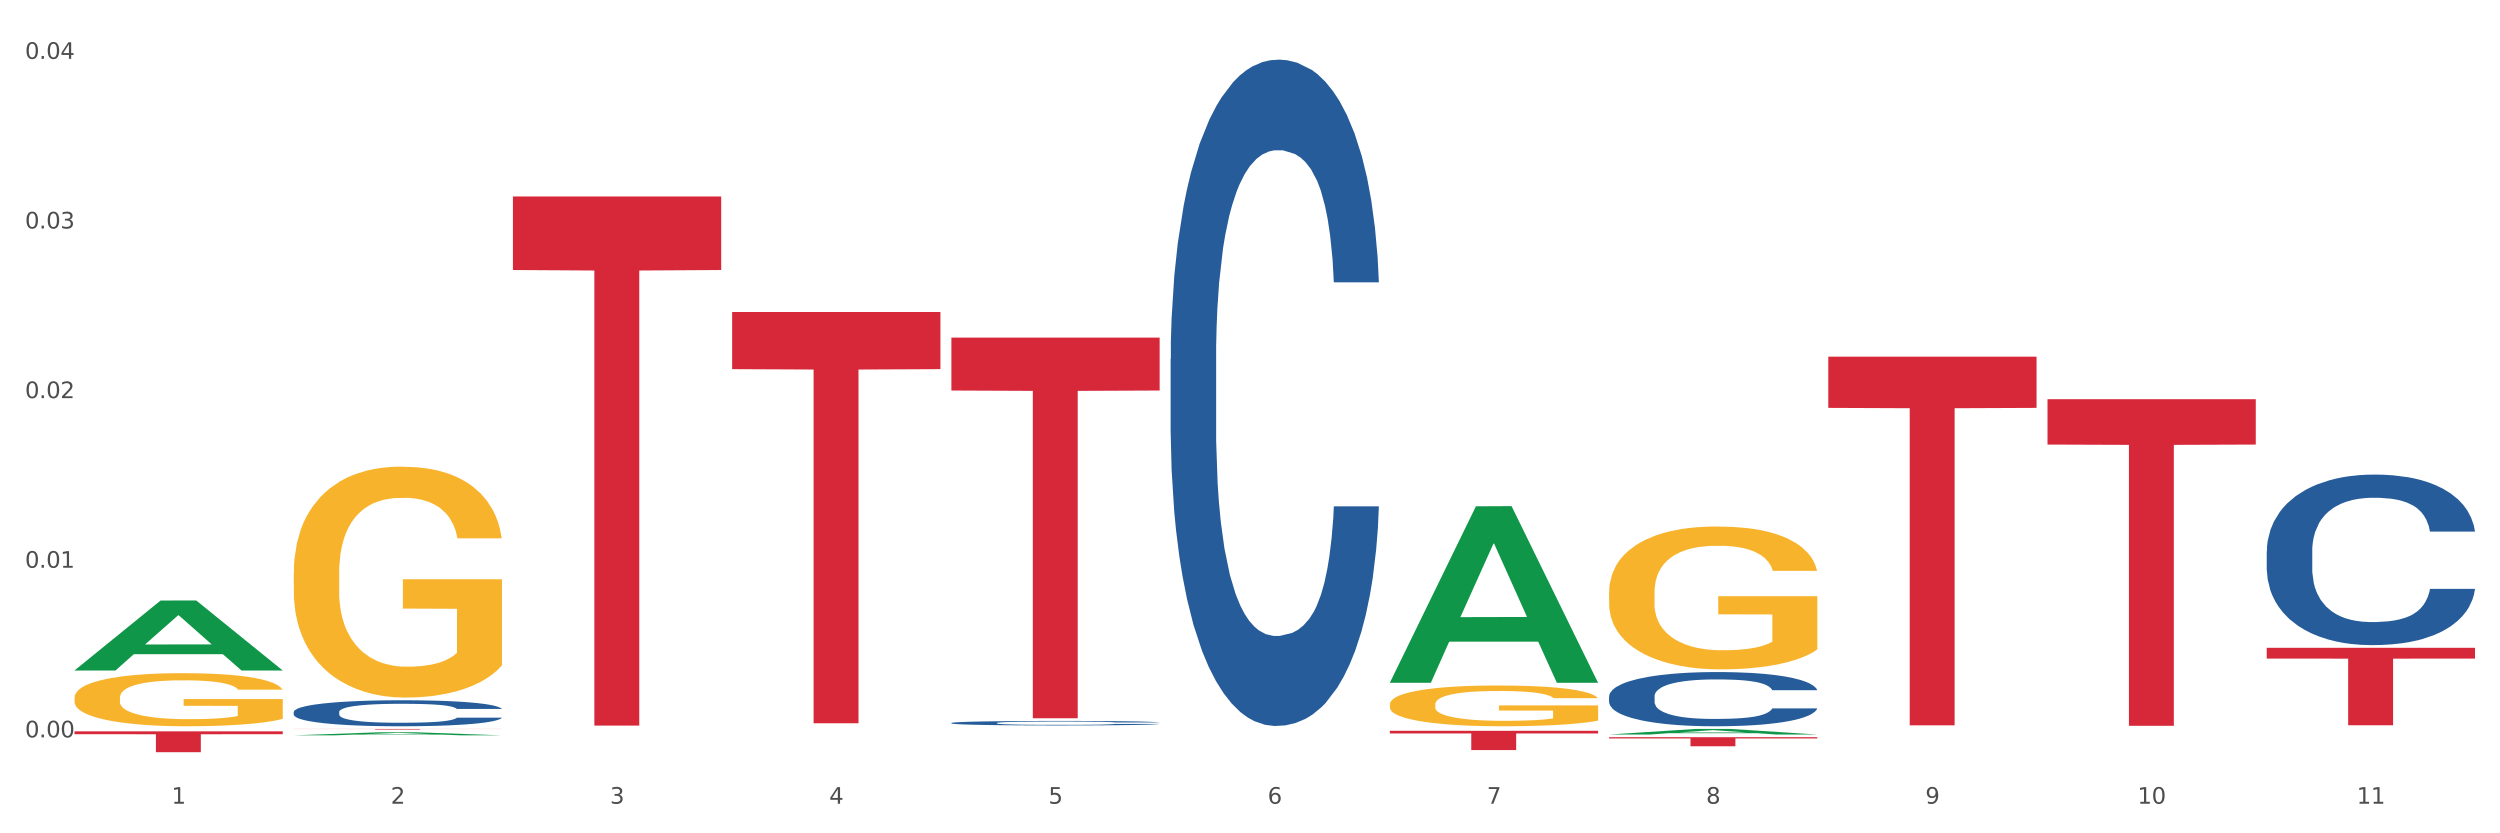 <?xml version="1.0" encoding="utf-8" standalone="no"?>
<!DOCTYPE svg PUBLIC "-//W3C//DTD SVG 1.1//EN"
  "http://www.w3.org/Graphics/SVG/1.1/DTD/svg11.dtd">
<svg xmlns:xlink="http://www.w3.org/1999/xlink" width="1080pt" height="360pt" viewBox="0 0 1080 360" xmlns="http://www.w3.org/2000/svg" version="1.1">
 <rect x="0" y="0" width="1080" height="360" fill="#333333" stroke="none"/>
 <defs>
  <style type="text/css">*{stroke-linejoin: round; stroke-linecap: butt}</style>
 </defs>
 <g id="figure_1">
  <g id="patch_1">
   <path d="M 0 360 
L 1080 360 
L 1080 0 
L 0 0 
z
" style="fill: #ffffff; stroke: #ffffff; stroke-linejoin: miter"/>
  </g>
  <g id="axes_1">
   <g id="matplotlib.axis_1">
    <g id="xtick_1">
     <g id="text_1">
      <!-- 1 -->
      <g style="fill: #4d4d4d" transform="translate(74.106 347.204) scale(0.096 -0.096)">
       <defs>
        <path id="DejaVuSans-31" d="M 794 531 
L 1825 531 
L 1825 4091 
L 703 3866 
L 703 4441 
L 1819 4666 
L 2450 4666 
L 2450 531 
L 3481 531 
L 3481 0 
L 794 0 
L 794 531 
z
" transform="scale(0.016)"/>
       </defs>
       <use xlink:href="#DejaVuSans-31"/>
      </g>
     </g>
    </g>
    <g id="xtick_2">
     <g id="text_2">
      <!-- 2 -->
      <g style="fill: #4d4d4d" transform="translate(168.812 347.204) scale(0.096 -0.096)">
       <defs>
        <path id="DejaVuSans-32" d="M 1228 531 
L 3431 531 
L 3431 0 
L 469 0 
L 469 531 
Q 828 903 1448 1529 
Q 2069 2156 2228 2338 
Q 2531 2678 2651 2914 
Q 2772 3150 2772 3378 
Q 2772 3750 2511 3984 
Q 2250 4219 1831 4219 
Q 1534 4219 1204 4116 
Q 875 4013 500 3803 
L 500 4441 
Q 881 4594 1212 4672 
Q 1544 4750 1819 4750 
Q 2544 4750 2975 4387 
Q 3406 4025 3406 3419 
Q 3406 3131 3298 2873 
Q 3191 2616 2906 2266 
Q 2828 2175 2409 1742 
Q 1991 1309 1228 531 
z
" transform="scale(0.016)"/>
       </defs>
       <use xlink:href="#DejaVuSans-32"/>
      </g>
     </g>
    </g>
    <g id="xtick_3">
     <g id="text_3">
      <!-- 3 -->
      <g style="fill: #4d4d4d" transform="translate(263.517 347.204) scale(0.096 -0.096)">
       <defs>
        <path id="DejaVuSans-33" d="M 2597 2516 
Q 3050 2419 3304 2112 
Q 3559 1806 3559 1356 
Q 3559 666 3084 287 
Q 2609 -91 1734 -91 
Q 1441 -91 1130 -33 
Q 819 25 488 141 
L 488 750 
Q 750 597 1062 519 
Q 1375 441 1716 441 
Q 2309 441 2620 675 
Q 2931 909 2931 1356 
Q 2931 1769 2642 2001 
Q 2353 2234 1838 2234 
L 1294 2234 
L 1294 2753 
L 1863 2753 
Q 2328 2753 2575 2939 
Q 2822 3125 2822 3475 
Q 2822 3834 2567 4026 
Q 2313 4219 1838 4219 
Q 1578 4219 1281 4162 
Q 984 4106 628 3988 
L 628 4550 
Q 988 4650 1302 4700 
Q 1616 4750 1894 4750 
Q 2613 4750 3031 4423 
Q 3450 4097 3450 3541 
Q 3450 3153 3228 2886 
Q 3006 2619 2597 2516 
z
" transform="scale(0.016)"/>
       </defs>
       <use xlink:href="#DejaVuSans-33"/>
      </g>
     </g>
    </g>
    <g id="xtick_4">
     <g id="text_4">
      <!-- 4 -->
      <g style="fill: #4d4d4d" transform="translate(358.223 347.204) scale(0.096 -0.096)">
       <defs>
        <path id="DejaVuSans-34" d="M 2419 4116 
L 825 1625 
L 2419 1625 
L 2419 4116 
z
M 2253 4666 
L 3047 4666 
L 3047 1625 
L 3713 1625 
L 3713 1100 
L 3047 1100 
L 3047 0 
L 2419 0 
L 2419 1100 
L 313 1100 
L 313 1709 
L 2253 4666 
z
" transform="scale(0.016)"/>
       </defs>
       <use xlink:href="#DejaVuSans-34"/>
      </g>
     </g>
    </g>
    <g id="xtick_5">
     <g id="text_5">
      <!-- 5 -->
      <g style="fill: #4d4d4d" transform="translate(452.928 347.204) scale(0.096 -0.096)">
       <defs>
        <path id="DejaVuSans-35" d="M 691 4666 
L 3169 4666 
L 3169 4134 
L 1269 4134 
L 1269 2991 
Q 1406 3038 1543 3061 
Q 1681 3084 1819 3084 
Q 2600 3084 3056 2656 
Q 3513 2228 3513 1497 
Q 3513 744 3044 326 
Q 2575 -91 1722 -91 
Q 1428 -91 1123 -41 
Q 819 9 494 109 
L 494 744 
Q 775 591 1075 516 
Q 1375 441 1709 441 
Q 2250 441 2565 725 
Q 2881 1009 2881 1497 
Q 2881 1984 2565 2268 
Q 2250 2553 1709 2553 
Q 1456 2553 1204 2497 
Q 953 2441 691 2322 
L 691 4666 
z
" transform="scale(0.016)"/>
       </defs>
       <use xlink:href="#DejaVuSans-35"/>
      </g>
     </g>
    </g>
    <g id="xtick_6">
     <g id="text_6">
      <!-- 6 -->
      <g style="fill: #4d4d4d" transform="translate(547.634 347.204) scale(0.096 -0.096)">
       <defs>
        <path id="DejaVuSans-36" d="M 2113 2584 
Q 1688 2584 1439 2293 
Q 1191 2003 1191 1497 
Q 1191 994 1439 701 
Q 1688 409 2113 409 
Q 2538 409 2786 701 
Q 3034 994 3034 1497 
Q 3034 2003 2786 2293 
Q 2538 2584 2113 2584 
z
M 3366 4563 
L 3366 3988 
Q 3128 4100 2886 4159 
Q 2644 4219 2406 4219 
Q 1781 4219 1451 3797 
Q 1122 3375 1075 2522 
Q 1259 2794 1537 2939 
Q 1816 3084 2150 3084 
Q 2853 3084 3261 2657 
Q 3669 2231 3669 1497 
Q 3669 778 3244 343 
Q 2819 -91 2113 -91 
Q 1303 -91 875 529 
Q 447 1150 447 2328 
Q 447 3434 972 4092 
Q 1497 4750 2381 4750 
Q 2619 4750 2861 4703 
Q 3103 4656 3366 4563 
z
" transform="scale(0.016)"/>
       </defs>
       <use xlink:href="#DejaVuSans-36"/>
      </g>
     </g>
    </g>
    <g id="xtick_7">
     <g id="text_7">
      <!-- 7 -->
      <g style="fill: #4d4d4d" transform="translate(642.339 347.204) scale(0.096 -0.096)">
       <defs>
        <path id="DejaVuSans-37" d="M 525 4666 
L 3525 4666 
L 3525 4397 
L 1831 0 
L 1172 0 
L 2766 4134 
L 525 4134 
L 525 4666 
z
" transform="scale(0.016)"/>
       </defs>
       <use xlink:href="#DejaVuSans-37"/>
      </g>
     </g>
    </g>
    <g id="xtick_8">
     <g id="text_8">
      <!-- 8 -->
      <g style="fill: #4d4d4d" transform="translate(737.044 347.204) scale(0.096 -0.096)">
       <defs>
        <path id="DejaVuSans-38" d="M 2034 2216 
Q 1584 2216 1326 1975 
Q 1069 1734 1069 1313 
Q 1069 891 1326 650 
Q 1584 409 2034 409 
Q 2484 409 2743 651 
Q 3003 894 3003 1313 
Q 3003 1734 2745 1975 
Q 2488 2216 2034 2216 
z
M 1403 2484 
Q 997 2584 770 2862 
Q 544 3141 544 3541 
Q 544 4100 942 4425 
Q 1341 4750 2034 4750 
Q 2731 4750 3128 4425 
Q 3525 4100 3525 3541 
Q 3525 3141 3298 2862 
Q 3072 2584 2669 2484 
Q 3125 2378 3379 2068 
Q 3634 1759 3634 1313 
Q 3634 634 3220 271 
Q 2806 -91 2034 -91 
Q 1263 -91 848 271 
Q 434 634 434 1313 
Q 434 1759 690 2068 
Q 947 2378 1403 2484 
z
M 1172 3481 
Q 1172 3119 1398 2916 
Q 1625 2713 2034 2713 
Q 2441 2713 2670 2916 
Q 2900 3119 2900 3481 
Q 2900 3844 2670 4047 
Q 2441 4250 2034 4250 
Q 1625 4250 1398 4047 
Q 1172 3844 1172 3481 
z
" transform="scale(0.016)"/>
       </defs>
       <use xlink:href="#DejaVuSans-38"/>
      </g>
     </g>
    </g>
    <g id="xtick_9">
     <g id="text_9">
      <!-- 9 -->
      <g style="fill: #4d4d4d" transform="translate(831.75 347.204) scale(0.096 -0.096)">
       <defs>
        <path id="DejaVuSans-39" d="M 703 97 
L 703 672 
Q 941 559 1184 500 
Q 1428 441 1663 441 
Q 2288 441 2617 861 
Q 2947 1281 2994 2138 
Q 2813 1869 2534 1725 
Q 2256 1581 1919 1581 
Q 1219 1581 811 2004 
Q 403 2428 403 3163 
Q 403 3881 828 4315 
Q 1253 4750 1959 4750 
Q 2769 4750 3195 4129 
Q 3622 3509 3622 2328 
Q 3622 1225 3098 567 
Q 2575 -91 1691 -91 
Q 1453 -91 1209 -44 
Q 966 3 703 97 
z
M 1959 2075 
Q 2384 2075 2632 2365 
Q 2881 2656 2881 3163 
Q 2881 3666 2632 3958 
Q 2384 4250 1959 4250 
Q 1534 4250 1286 3958 
Q 1038 3666 1038 3163 
Q 1038 2656 1286 2365 
Q 1534 2075 1959 2075 
z
" transform="scale(0.016)"/>
       </defs>
       <use xlink:href="#DejaVuSans-39"/>
      </g>
     </g>
    </g>
    <g id="xtick_10">
     <g id="text_10">
      <!-- 10 -->
      <g style="fill: #4d4d4d" transform="translate(923.401 347.204) scale(0.096 -0.096)">
       <defs>
        <path id="DejaVuSans-30" d="M 2034 4250 
Q 1547 4250 1301 3770 
Q 1056 3291 1056 2328 
Q 1056 1369 1301 889 
Q 1547 409 2034 409 
Q 2525 409 2770 889 
Q 3016 1369 3016 2328 
Q 3016 3291 2770 3770 
Q 2525 4250 2034 4250 
z
M 2034 4750 
Q 2819 4750 3233 4129 
Q 3647 3509 3647 2328 
Q 3647 1150 3233 529 
Q 2819 -91 2034 -91 
Q 1250 -91 836 529 
Q 422 1150 422 2328 
Q 422 3509 836 4129 
Q 1250 4750 2034 4750 
z
" transform="scale(0.016)"/>
       </defs>
       <use xlink:href="#DejaVuSans-31"/>
       <use xlink:href="#DejaVuSans-30" transform="translate(63.623 0)"/>
      </g>
     </g>
    </g>
    <g id="xtick_11">
     <g id="text_11">
      <!-- 11 -->
      <g style="fill: #4d4d4d" transform="translate(1018.107 347.204) scale(0.096 -0.096)">
       <use xlink:href="#DejaVuSans-31"/>
       <use xlink:href="#DejaVuSans-31" transform="translate(63.623 0)"/>
      </g>
     </g>
    </g>
    <g id="xtick_12"/>
    <g id="xtick_13"/>
    <g id="xtick_14"/>
    <g id="xtick_15"/>
    <g id="xtick_16"/>
    <g id="xtick_17"/>
    <g id="xtick_18"/>
    <g id="xtick_19"/>
    <g id="xtick_20"/>
    <g id="xtick_21"/>
   </g>
   <g id="matplotlib.axis_2">
    <g id="ytick_1">
     <g id="text_12">
      <!-- 0.00 -->
      <g style="fill: #4d4d4d" transform="translate(10.8 318.552) scale(0.096 -0.096)">
       <defs>
        <path id="DejaVuSans-2e" d="M 684 794 
L 1344 794 
L 1344 0 
L 684 0 
L 684 794 
z
" transform="scale(0.016)"/>
       </defs>
       <use xlink:href="#DejaVuSans-30"/>
       <use xlink:href="#DejaVuSans-2e" transform="translate(63.623 0)"/>
       <use xlink:href="#DejaVuSans-30" transform="translate(95.41 0)"/>
       <use xlink:href="#DejaVuSans-30" transform="translate(159.033 0)"/>
      </g>
     </g>
    </g>
    <g id="ytick_2">
     <g id="text_13">
      <!-- 0.01 -->
      <g style="fill: #4d4d4d" transform="translate(10.8 245.27) scale(0.096 -0.096)">
       <use xlink:href="#DejaVuSans-30"/>
       <use xlink:href="#DejaVuSans-2e" transform="translate(63.623 0)"/>
       <use xlink:href="#DejaVuSans-30" transform="translate(95.41 0)"/>
       <use xlink:href="#DejaVuSans-31" transform="translate(159.033 0)"/>
      </g>
     </g>
    </g>
    <g id="ytick_3">
     <g id="text_14">
      <!-- 0.02 -->
      <g style="fill: #4d4d4d" transform="translate(10.8 171.989) scale(0.096 -0.096)">
       <use xlink:href="#DejaVuSans-30"/>
       <use xlink:href="#DejaVuSans-2e" transform="translate(63.623 0)"/>
       <use xlink:href="#DejaVuSans-30" transform="translate(95.41 0)"/>
       <use xlink:href="#DejaVuSans-32" transform="translate(159.033 0)"/>
      </g>
     </g>
    </g>
    <g id="ytick_4">
     <g id="text_15">
      <!-- 0.03 -->
      <g style="fill: #4d4d4d" transform="translate(10.8 98.708) scale(0.096 -0.096)">
       <use xlink:href="#DejaVuSans-30"/>
       <use xlink:href="#DejaVuSans-2e" transform="translate(63.623 0)"/>
       <use xlink:href="#DejaVuSans-30" transform="translate(95.41 0)"/>
       <use xlink:href="#DejaVuSans-33" transform="translate(159.033 0)"/>
      </g>
     </g>
    </g>
    <g id="ytick_5">
     <g id="text_16">
      <!-- 0.04 -->
      <g style="fill: #4d4d4d" transform="translate(10.8 25.426) scale(0.096 -0.096)">
       <use xlink:href="#DejaVuSans-30"/>
       <use xlink:href="#DejaVuSans-2e" transform="translate(63.623 0)"/>
       <use xlink:href="#DejaVuSans-30" transform="translate(95.41 0)"/>
       <use xlink:href="#DejaVuSans-34" transform="translate(159.033 0)"/>
      </g>
     </g>
    </g>
    <g id="ytick_6"/>
    <g id="ytick_7"/>
    <g id="ytick_8"/>
    <g id="ytick_9"/>
   </g>
   <g id="PolyCollection_1">
    <path d="M 32.175 289.6 
L 32.268 289.571 
L 69.369 259.424 
L 84.766 259.395 
L 122.145 289.657 
L 104.337 289.657 
L 96.267 282.61 
L 57.96 282.61 
L 57.682 282.724 
L 49.891 289.657 
L 32.175 289.657 
L 32.175 289.6 
L 62.783 278.405 
L 91.444 278.376 
L 77.253 265.846 
L 77.067 265.789 
L 76.882 265.874 
L 62.691 278.376 
L 62.783 278.405 
L 32.175 289.6 
z
" clip-path="url(#p9d864f230f)" style="fill: #109648"/>
    <path d="M 221.586 84.881 
L 311.556 84.881 
L 311.556 116.647 
L 276.165 116.862 
L 276.165 313.464 
L 256.764 313.464 
L 256.764 116.862 
L 221.586 116.647 
L 221.586 85.096 
L 221.586 84.881 
z
" clip-path="url(#p9d864f230f)" style="fill: #d62839"/>
    <path d="M 316.291 134.777 
L 406.262 134.777 
L 406.262 159.469 
L 370.871 159.635 
L 370.871 312.455 
L 351.469 312.455 
L 351.469 159.635 
L 316.291 159.469 
L 316.291 134.944 
L 316.291 134.777 
z
" clip-path="url(#p9d864f230f)" style="fill: #d62839"/>
    <path d="M 410.997 145.854 
L 500.967 145.854 
L 500.967 168.705 
L 465.576 168.86 
L 465.576 310.287 
L 446.175 310.287 
L 446.175 168.86 
L 410.997 168.705 
L 410.997 146.009 
L 410.997 145.854 
z
" clip-path="url(#p9d864f230f)" style="fill: #d62839"/>
    <path d="M 600.408 315.693 
L 690.378 315.693 
L 690.378 316.852 
L 654.987 316.86 
L 654.987 324.036 
L 635.586 324.036 
L 635.586 316.86 
L 600.408 316.852 
L 600.408 315.701 
L 600.408 315.693 
z
" clip-path="url(#p9d864f230f)" style="fill: #d62839"/>
    <path d="M 695.113 318.468 
L 785.084 318.468 
L 785.084 319.014 
L 749.692 319.017 
L 749.692 322.392 
L 730.291 322.392 
L 730.291 319.017 
L 695.113 319.014 
L 695.113 318.472 
L 695.113 318.468 
z
" clip-path="url(#p9d864f230f)" style="fill: #d62839"/>
    <path d="M 789.819 154.074 
L 879.789 154.074 
L 879.789 176.206 
L 844.398 176.356 
L 844.398 313.334 
L 824.997 313.334 
L 824.997 176.356 
L 789.819 176.206 
L 789.819 154.224 
L 789.819 154.074 
z
" clip-path="url(#p9d864f230f)" style="fill: #d62839"/>
    <path d="M 884.524 172.443 
L 974.495 172.443 
L 974.495 192.051 
L 939.103 192.183 
L 939.103 313.538 
L 919.702 313.538 
L 919.702 192.183 
L 884.524 192.051 
L 884.524 172.576 
L 884.524 172.443 
z
" clip-path="url(#p9d864f230f)" style="fill: #d62839"/>
    <path d="M 979.23 279.853 
L 1069.2 279.853 
L 1069.2 284.504 
L 1033.809 284.536 
L 1033.809 313.324 
L 1014.408 313.324 
L 1014.408 284.536 
L 979.23 284.504 
L 979.23 279.884 
L 979.23 279.853 
z
" clip-path="url(#p9d864f230f)" style="fill: #d62839"/>
    <path d="M 695.113 255.968 
L 695.22 255.912 
L 695.22 253.883 
L 695.432 252.135 
L 696.494 247.907 
L 698.088 244.412 
L 699.256 242.552 
L 700.424 241.03 
L 701.805 239.508 
L 703.505 237.929 
L 706.585 235.618 
L 708.497 234.434 
L 710.834 233.194 
L 715.083 231.39 
L 718.164 230.375 
L 721.35 229.53 
L 726.555 228.515 
L 729.954 228.064 
L 733.566 227.726 
L 737.921 227.5 
L 741.214 227.444 
L 748.437 227.613 
L 754.598 228.12 
L 757.572 228.515 
L 761.396 229.192 
L 763.414 229.643 
L 766.707 230.544 
L 770.106 231.728 
L 772.443 232.743 
L 775.948 234.66 
L 778.604 236.576 
L 781.047 238.944 
L 782.322 240.579 
L 783.278 242.101 
L 784.128 243.848 
L 784.977 246.611 
L 765.857 246.611 
L 765.114 244.638 
L 763.945 242.777 
L 762.246 240.973 
L 760.759 239.846 
L 758.209 238.437 
L 755.872 237.535 
L 753.429 236.858 
L 750.455 236.294 
L 748.118 236.013 
L 744.825 235.787 
L 738.346 235.844 
L 733.991 236.294 
L 731.016 236.858 
L 729.104 237.366 
L 727.405 237.929 
L 725.493 238.718 
L 723.262 239.902 
L 721.669 240.973 
L 720.076 242.326 
L 718.801 243.679 
L 717.632 245.258 
L 716.676 246.949 
L 715.933 248.696 
L 715.296 250.839 
L 714.764 254.39 
L 714.764 262.113 
L 714.977 263.861 
L 715.508 266.172 
L 716.145 267.919 
L 717.208 270.005 
L 718.164 271.414 
L 719.969 273.444 
L 721.988 275.135 
L 723.581 276.206 
L 725.174 277.108 
L 727.936 278.348 
L 731.016 279.363 
L 733.672 279.983 
L 737.284 280.547 
L 739.727 280.772 
L 741.851 280.885 
L 747.056 280.885 
L 750.774 280.716 
L 754.916 280.321 
L 758.103 279.814 
L 760.759 279.194 
L 763.733 278.179 
L 765.645 277.221 
L 765.645 265.439 
L 742.276 265.383 
L 742.276 257.547 
L 785.084 257.547 
L 785.084 280.547 
L 783.278 281.731 
L 781.26 282.802 
L 779.135 283.76 
L 775.948 284.944 
L 772.124 286.071 
L 768.725 286.861 
L 765.114 287.537 
L 760.865 288.157 
L 755.341 288.721 
L 751.942 288.946 
L 747.693 289.115 
L 742.701 289.172 
L 738.346 289.059 
L 734.097 288.777 
L 729.636 288.27 
L 725.28 287.537 
L 721.988 286.804 
L 718.695 285.902 
L 715.189 284.718 
L 712.428 283.591 
L 710.303 282.576 
L 707.966 281.28 
L 705.417 279.588 
L 703.505 278.066 
L 701.805 276.488 
L 700 274.459 
L 698.725 272.711 
L 697.45 270.513 
L 696.707 268.878 
L 695.857 266.341 
L 695.22 262.79 
L 695.113 255.968 
z
" clip-path="url(#p9d864f230f)" style="fill: #f7b32b"/>
    <path d="M 600.408 304.277 
L 600.514 304.261 
L 600.514 303.682 
L 600.727 303.184 
L 601.789 301.978 
L 603.382 300.981 
L 604.551 300.45 
L 605.719 300.016 
L 607.1 299.582 
L 608.799 299.132 
L 611.88 298.473 
L 613.792 298.135 
L 616.129 297.781 
L 620.378 297.267 
L 623.458 296.977 
L 626.645 296.736 
L 631.85 296.447 
L 635.249 296.318 
L 638.86 296.221 
L 643.215 296.157 
L 646.508 296.141 
L 653.731 296.189 
L 659.892 296.334 
L 662.867 296.447 
L 666.691 296.639 
L 668.709 296.768 
L 672.002 297.025 
L 675.401 297.363 
L 677.738 297.652 
L 681.243 298.199 
L 683.899 298.746 
L 686.342 299.421 
L 687.616 299.888 
L 688.572 300.322 
L 689.422 300.82 
L 690.272 301.608 
L 671.152 301.608 
L 670.408 301.045 
L 669.24 300.515 
L 667.54 300 
L 666.053 299.679 
L 663.504 299.277 
L 661.167 299.019 
L 658.724 298.826 
L 655.75 298.666 
L 653.413 298.585 
L 650.12 298.521 
L 643.64 298.537 
L 639.285 298.666 
L 636.311 298.826 
L 634.399 298.971 
L 632.699 299.132 
L 630.787 299.357 
L 628.557 299.695 
L 626.963 300 
L 625.37 300.386 
L 624.095 300.772 
L 622.927 301.222 
L 621.971 301.705 
L 621.227 302.203 
L 620.59 302.814 
L 620.059 303.827 
L 620.059 306.03 
L 620.271 306.528 
L 620.803 307.188 
L 621.44 307.686 
L 622.502 308.281 
L 623.458 308.683 
L 625.264 309.262 
L 627.282 309.744 
L 628.875 310.05 
L 630.469 310.307 
L 633.231 310.661 
L 636.311 310.95 
L 638.967 311.127 
L 642.578 311.288 
L 645.021 311.352 
L 647.146 311.384 
L 652.351 311.384 
L 656.068 311.336 
L 660.211 311.224 
L 663.398 311.079 
L 666.053 310.902 
L 669.027 310.613 
L 670.939 310.339 
L 670.939 306.979 
L 647.571 306.962 
L 647.571 304.727 
L 690.378 304.727 
L 690.378 311.288 
L 688.572 311.626 
L 686.554 311.931 
L 684.43 312.204 
L 681.243 312.542 
L 677.419 312.864 
L 674.02 313.089 
L 670.408 313.282 
L 666.159 313.459 
L 660.636 313.619 
L 657.237 313.684 
L 652.988 313.732 
L 647.995 313.748 
L 643.64 313.716 
L 639.391 313.635 
L 634.93 313.491 
L 630.575 313.282 
L 627.282 313.073 
L 623.989 312.815 
L 620.484 312.478 
L 617.722 312.156 
L 615.598 311.867 
L 613.261 311.497 
L 610.711 311.015 
L 608.799 310.58 
L 607.1 310.13 
L 605.294 309.551 
L 604.019 309.053 
L 602.745 308.426 
L 602.001 307.959 
L 601.151 307.236 
L 600.514 306.223 
L 600.408 304.277 
z
" clip-path="url(#p9d864f230f)" style="fill: #f7b32b"/>
    <path d="M 126.88 247.693 
L 126.987 247.601 
L 126.987 244.322 
L 127.199 241.497 
L 128.261 234.664 
L 129.855 229.016 
L 131.023 226.009 
L 132.192 223.549 
L 133.572 221.089 
L 135.272 218.538 
L 138.352 214.803 
L 140.264 212.89 
L 142.601 210.885 
L 146.85 207.97 
L 149.931 206.33 
L 153.117 204.964 
L 158.322 203.324 
L 161.721 202.595 
L 165.333 202.048 
L 169.688 201.684 
L 172.981 201.593 
L 180.204 201.866 
L 186.365 202.686 
L 189.339 203.324 
L 193.163 204.417 
L 195.181 205.146 
L 198.474 206.603 
L 201.873 208.517 
L 204.21 210.157 
L 207.716 213.254 
L 210.371 216.352 
L 212.814 220.178 
L 214.089 222.82 
L 215.045 225.28 
L 215.895 228.105 
L 216.744 232.569 
L 197.624 232.569 
L 196.881 229.38 
L 195.712 226.374 
L 194.013 223.458 
L 192.526 221.636 
L 189.976 219.358 
L 187.64 217.901 
L 185.196 216.807 
L 182.222 215.896 
L 179.885 215.441 
L 176.592 215.076 
L 170.113 215.167 
L 165.758 215.896 
L 162.784 216.807 
L 160.872 217.627 
L 159.172 218.538 
L 157.26 219.814 
L 155.029 221.727 
L 153.436 223.458 
L 151.843 225.645 
L 150.568 227.831 
L 149.4 230.382 
L 148.444 233.115 
L 147.7 235.94 
L 147.063 239.402 
L 146.532 245.142 
L 146.532 257.623 
L 146.744 260.447 
L 147.275 264.183 
L 147.912 267.007 
L 148.975 270.378 
L 149.931 272.656 
L 151.736 275.936 
L 153.755 278.669 
L 155.348 280.4 
L 156.941 281.857 
L 159.703 283.862 
L 162.784 285.502 
L 165.439 286.504 
L 169.051 287.415 
L 171.494 287.779 
L 173.618 287.962 
L 178.823 287.962 
L 182.541 287.688 
L 186.684 287.051 
L 189.87 286.231 
L 192.526 285.228 
L 195.5 283.588 
L 197.412 282.04 
L 197.412 262.998 
L 174.043 262.907 
L 174.043 250.243 
L 216.851 250.243 
L 216.851 287.415 
L 215.045 289.328 
L 213.027 291.059 
L 210.902 292.608 
L 207.716 294.521 
L 203.892 296.343 
L 200.492 297.619 
L 196.881 298.712 
L 192.632 299.714 
L 187.108 300.625 
L 183.709 300.99 
L 179.46 301.263 
L 174.468 301.354 
L 170.113 301.172 
L 165.864 300.717 
L 161.403 299.897 
L 157.048 298.712 
L 153.755 297.528 
L 150.462 296.07 
L 146.956 294.157 
L 144.195 292.335 
L 142.07 290.695 
L 139.733 288.599 
L 137.184 285.866 
L 135.272 283.406 
L 133.572 280.855 
L 131.767 277.575 
L 130.492 274.751 
L 129.217 271.198 
L 128.474 268.556 
L 127.624 264.456 
L 126.987 258.716 
L 126.88 247.693 
z
" clip-path="url(#p9d864f230f)" style="fill: #f7b32b"/>
    <path d="M 126.88 314.905 
L 216.851 314.905 
L 216.851 314.941 
L 181.46 314.941 
L 181.46 315.168 
L 162.058 315.168 
L 162.058 314.941 
L 126.88 314.941 
L 126.88 314.905 
L 126.88 314.905 
z
" clip-path="url(#p9d864f230f)" style="fill: #d62839"/>
    <path d="M 126.88 307.56 
L 126.987 307.55 
L 126.987 307.262 
L 127.306 306.872 
L 128.476 306.154 
L 129.965 305.61 
L 132.517 304.974 
L 133.899 304.707 
L 135.707 304.409 
L 139.43 303.927 
L 143.683 303.517 
L 146.661 303.291 
L 148.894 303.147 
L 153.893 302.891 
L 156.764 302.778 
L 159.742 302.685 
L 162.294 302.624 
L 166.548 302.552 
L 169.951 302.521 
L 173.886 302.511 
L 177.183 302.521 
L 181.543 302.562 
L 187.924 302.685 
L 190.37 302.757 
L 193.667 302.88 
L 197.07 303.044 
L 199.835 303.209 
L 203.025 303.445 
L 206.322 303.753 
L 209.513 304.143 
L 211.746 304.502 
L 213.554 304.881 
L 215.149 305.343 
L 216.319 305.846 
L 216.851 306.267 
L 197.389 306.267 
L 196.857 305.887 
L 195.794 305.477 
L 194.73 305.2 
L 193.561 304.974 
L 191.753 304.717 
L 190.157 304.553 
L 187.499 304.358 
L 185.053 304.235 
L 183.032 304.163 
L 180.586 304.101 
L 175.375 304.04 
L 171.653 304.04 
L 169.313 304.06 
L 166.442 304.112 
L 163.996 304.184 
L 161.124 304.307 
L 158.891 304.44 
L 156.658 304.615 
L 155.382 304.738 
L 153.467 304.964 
L 152.191 305.148 
L 150.49 305.466 
L 149.533 305.692 
L 147.831 306.277 
L 147.087 306.708 
L 146.768 307.006 
L 146.555 307.334 
L 146.555 308.935 
L 147.193 309.653 
L 147.725 309.961 
L 148.575 310.31 
L 150.171 310.762 
L 152.51 311.203 
L 154.956 311.521 
L 156.977 311.716 
L 158.891 311.86 
L 160.805 311.973 
L 163.145 312.075 
L 165.059 312.137 
L 167.931 312.198 
L 171.334 312.229 
L 173.993 312.229 
L 179.416 312.178 
L 181.862 312.127 
L 184.202 312.055 
L 186.754 311.942 
L 188.775 311.819 
L 189.945 311.726 
L 191.859 311.531 
L 193.348 311.326 
L 194.624 311.09 
L 195.475 310.885 
L 196.432 310.577 
L 197.176 310.228 
L 197.389 310.043 
L 216.851 310.043 
L 216.425 310.413 
L 215.681 310.772 
L 214.192 311.254 
L 213.022 311.531 
L 211.214 311.87 
L 209.3 312.157 
L 206.641 312.476 
L 204.195 312.712 
L 201.643 312.917 
L 198.878 313.101 
L 193.88 313.358 
L 192.072 313.43 
L 188.243 313.553 
L 185.265 313.625 
L 180.905 313.697 
L 176.439 313.738 
L 171.759 313.748 
L 167.612 313.727 
L 163.039 313.666 
L 160.167 313.604 
L 156.977 313.512 
L 153.255 313.368 
L 149.745 313.194 
L 146.448 312.989 
L 143.364 312.753 
L 140.493 312.486 
L 136.771 312.044 
L 134.006 311.613 
L 131.985 311.213 
L 130.603 310.875 
L 129.22 310.444 
L 128.476 310.146 
L 127.306 309.428 
L 126.88 308.761 
L 126.88 307.56 
z
" clip-path="url(#p9d864f230f)" style="fill: #255c99"/>
    <path d="M 32.175 315.929 
L 122.145 315.929 
L 122.145 317.182 
L 86.754 317.191 
L 86.754 324.95 
L 67.353 324.95 
L 67.353 317.191 
L 32.175 317.182 
L 32.175 315.937 
L 32.175 315.929 
z
" clip-path="url(#p9d864f230f)" style="fill: #d62839"/>
    <path d="M 126.88 317.663 
L 126.973 317.662 
L 164.074 316.326 
L 179.471 316.325 
L 216.851 317.666 
L 199.042 317.666 
L 190.973 317.354 
L 152.666 317.354 
L 152.387 317.359 
L 144.596 317.666 
L 126.88 317.666 
L 126.88 317.663 
L 157.489 317.167 
L 186.15 317.166 
L 171.958 316.611 
L 171.773 316.608 
L 171.587 316.612 
L 157.396 317.166 
L 157.489 317.167 
L 126.88 317.663 
z
" clip-path="url(#p9d864f230f)" style="fill: #109648"/>
    <path d="M 600.408 294.841 
L 600.501 294.769 
L 637.602 218.717 
L 652.999 218.645 
L 690.378 294.984 
L 672.57 294.984 
L 664.5 277.208 
L 626.193 277.208 
L 625.915 277.495 
L 618.124 294.984 
L 600.408 294.984 
L 600.408 294.841 
L 631.016 266.599 
L 659.677 266.527 
L 645.486 234.917 
L 645.3 234.773 
L 645.115 234.988 
L 630.924 266.527 
L 631.016 266.599 
L 600.408 294.841 
z
" clip-path="url(#p9d864f230f)" style="fill: #109648"/>
    <path d="M 505.702 155.105 
L 505.809 154.843 
L 505.809 147.481 
L 506.128 137.491 
L 507.298 119.088 
L 508.786 105.155 
L 511.339 88.855 
L 512.721 82.02 
L 514.529 74.396 
L 518.251 62.039 
L 522.505 51.524 
L 525.483 45.74 
L 527.716 42.059 
L 532.715 35.487 
L 535.586 32.595 
L 538.564 30.229 
L 541.116 28.651 
L 545.37 26.811 
L 548.773 26.022 
L 552.708 25.759 
L 556.005 26.022 
L 560.365 27.074 
L 566.746 30.229 
L 569.192 32.069 
L 572.489 35.224 
L 575.892 39.43 
L 578.657 43.637 
L 581.847 49.683 
L 585.144 57.57 
L 588.335 67.56 
L 590.568 76.762 
L 592.376 86.489 
L 593.971 98.319 
L 595.141 111.201 
L 595.673 121.98 
L 576.211 121.98 
L 575.679 112.253 
L 574.616 101.737 
L 573.552 94.639 
L 572.382 88.855 
L 570.575 82.283 
L 568.979 78.076 
L 566.321 73.081 
L 563.875 69.926 
L 561.854 68.086 
L 559.408 66.509 
L 554.197 64.931 
L 550.475 64.931 
L 548.135 65.457 
L 545.264 66.772 
L 542.818 68.612 
L 539.946 71.767 
L 537.713 75.184 
L 535.48 79.654 
L 534.204 82.808 
L 532.289 88.592 
L 531.013 93.324 
L 529.312 101.474 
L 528.354 107.258 
L 526.653 122.243 
L 525.908 133.285 
L 525.589 140.909 
L 525.377 149.322 
L 525.377 190.334 
L 526.015 208.737 
L 526.547 216.624 
L 527.397 225.562 
L 528.993 237.13 
L 531.332 248.434 
L 533.778 256.584 
L 535.799 261.579 
L 537.713 265.26 
L 539.627 268.152 
L 541.967 270.781 
L 543.881 272.358 
L 546.753 273.936 
L 550.156 274.724 
L 552.814 274.724 
L 558.238 273.41 
L 560.684 272.095 
L 563.024 270.255 
L 565.576 267.363 
L 567.597 264.208 
L 568.767 261.842 
L 570.681 256.847 
L 572.17 251.589 
L 573.446 245.542 
L 574.297 240.285 
L 575.254 232.398 
L 575.998 223.459 
L 576.211 218.727 
L 595.673 218.727 
L 595.247 228.191 
L 594.503 237.393 
L 593.014 249.749 
L 591.844 256.847 
L 590.036 265.523 
L 588.122 272.884 
L 585.463 281.034 
L 583.017 287.08 
L 580.465 292.338 
L 577.7 297.071 
L 572.701 303.643 
L 570.894 305.483 
L 567.065 308.638 
L 564.087 310.478 
L 559.727 312.319 
L 555.26 313.37 
L 550.581 313.633 
L 546.434 313.107 
L 541.861 311.53 
L 538.989 309.953 
L 535.799 307.586 
L 532.077 303.906 
L 528.567 299.437 
L 525.27 294.179 
L 522.186 288.132 
L 519.315 281.297 
L 515.593 269.992 
L 512.828 258.95 
L 510.807 248.697 
L 509.425 240.022 
L 508.042 228.98 
L 507.298 221.356 
L 506.128 202.953 
L 505.702 185.865 
L 505.702 155.105 
z
" clip-path="url(#p9d864f230f)" style="fill: #255c99"/>
    <path d="M 695.113 317.307 
L 695.206 317.305 
L 732.307 314.907 
L 747.704 314.905 
L 785.084 317.312 
L 767.275 317.312 
L 759.206 316.751 
L 720.899 316.751 
L 720.62 316.76 
L 712.829 317.312 
L 695.113 317.312 
L 695.113 317.307 
L 725.722 316.417 
L 754.382 316.414 
L 740.191 315.418 
L 740.006 315.413 
L 739.82 315.42 
L 725.629 316.414 
L 725.722 316.417 
L 695.113 317.307 
z
" clip-path="url(#p9d864f230f)" style="fill: #109648"/>
    <path d="M 695.113 300.851 
L 695.22 300.83 
L 695.22 300.231 
L 695.539 299.418 
L 696.709 297.921 
L 698.197 296.787 
L 700.75 295.461 
L 702.132 294.905 
L 703.94 294.285 
L 707.662 293.28 
L 711.916 292.424 
L 714.894 291.954 
L 717.127 291.654 
L 722.126 291.12 
L 724.997 290.884 
L 727.975 290.692 
L 730.527 290.564 
L 734.781 290.414 
L 738.184 290.35 
L 742.119 290.328 
L 745.416 290.35 
L 749.776 290.435 
L 756.157 290.692 
L 758.603 290.842 
L 761.9 291.098 
L 765.303 291.441 
L 768.068 291.783 
L 771.258 292.275 
L 774.555 292.916 
L 777.746 293.729 
L 779.979 294.478 
L 781.787 295.269 
L 783.382 296.231 
L 784.552 297.279 
L 785.084 298.156 
L 765.622 298.156 
L 765.09 297.365 
L 764.027 296.509 
L 762.963 295.932 
L 761.793 295.461 
L 759.985 294.927 
L 758.39 294.585 
L 755.732 294.178 
L 753.286 293.922 
L 751.265 293.772 
L 748.819 293.643 
L 743.608 293.515 
L 739.886 293.515 
L 737.546 293.558 
L 734.675 293.665 
L 732.229 293.815 
L 729.357 294.071 
L 727.124 294.349 
L 724.891 294.713 
L 723.615 294.97 
L 721.7 295.44 
L 720.424 295.825 
L 718.723 296.488 
L 717.765 296.959 
L 716.064 298.178 
L 715.319 299.076 
L 715 299.696 
L 714.788 300.381 
L 714.788 303.717 
L 715.426 305.214 
L 715.958 305.856 
L 716.808 306.583 
L 718.404 307.524 
L 720.743 308.444 
L 723.189 309.107 
L 725.21 309.513 
L 727.124 309.813 
L 729.038 310.048 
L 731.378 310.262 
L 733.292 310.39 
L 736.164 310.518 
L 739.567 310.583 
L 742.225 310.583 
L 747.649 310.476 
L 750.095 310.369 
L 752.435 310.219 
L 754.987 309.984 
L 757.008 309.727 
L 758.178 309.535 
L 760.092 309.128 
L 761.581 308.701 
L 762.857 308.209 
L 763.708 307.781 
L 764.665 307.139 
L 765.409 306.412 
L 765.622 306.027 
L 785.084 306.027 
L 784.658 306.797 
L 783.914 307.546 
L 782.425 308.551 
L 781.255 309.128 
L 779.447 309.834 
L 777.533 310.433 
L 774.874 311.096 
L 772.428 311.588 
L 769.876 312.016 
L 767.111 312.401 
L 762.112 312.935 
L 760.305 313.085 
L 756.476 313.342 
L 753.498 313.491 
L 749.138 313.641 
L 744.671 313.727 
L 739.992 313.748 
L 735.845 313.705 
L 731.272 313.577 
L 728.4 313.449 
L 725.21 313.256 
L 721.488 312.957 
L 717.978 312.593 
L 714.681 312.165 
L 711.597 311.673 
L 708.726 311.117 
L 705.004 310.198 
L 702.239 309.299 
L 700.218 308.465 
L 698.836 307.759 
L 697.453 306.861 
L 696.709 306.241 
L 695.539 304.744 
L 695.113 303.354 
L 695.113 300.851 
z
" clip-path="url(#p9d864f230f)" style="fill: #255c99"/>
    <path d="M 979.23 238.12 
L 979.336 238.053 
L 979.336 236.169 
L 979.655 233.611 
L 980.825 228.901 
L 982.314 225.335 
L 984.866 221.163 
L 986.249 219.413 
L 988.057 217.462 
L 991.779 214.299 
L 996.033 211.607 
L 999.01 210.127 
L 1001.244 209.185 
L 1006.242 207.503 
L 1009.114 206.762 
L 1012.091 206.157 
L 1014.644 205.753 
L 1018.898 205.282 
L 1022.301 205.08 
L 1026.236 205.013 
L 1029.532 205.08 
L 1033.893 205.349 
L 1040.273 206.157 
L 1042.719 206.628 
L 1046.016 207.435 
L 1049.419 208.512 
L 1052.184 209.589 
L 1055.375 211.136 
L 1058.672 213.155 
L 1061.862 215.712 
L 1064.095 218.067 
L 1065.903 220.557 
L 1067.498 223.585 
L 1068.668 226.882 
L 1069.2 229.641 
L 1049.738 229.641 
L 1049.207 227.152 
L 1048.143 224.46 
L 1047.08 222.643 
L 1045.91 221.163 
L 1044.102 219.48 
L 1042.507 218.404 
L 1039.848 217.125 
L 1037.402 216.318 
L 1035.381 215.847 
L 1032.935 215.443 
L 1027.724 215.039 
L 1024.002 215.039 
L 1021.663 215.174 
L 1018.791 215.51 
L 1016.345 215.981 
L 1013.474 216.789 
L 1011.24 217.664 
L 1009.007 218.807 
L 1007.731 219.615 
L 1005.817 221.095 
L 1004.541 222.307 
L 1002.839 224.393 
L 1001.882 225.873 
L 1000.18 229.709 
L 999.436 232.535 
L 999.117 234.486 
L 998.904 236.64 
L 998.904 247.137 
L 999.542 251.847 
L 1000.074 253.866 
L 1000.925 256.154 
L 1002.52 259.115 
L 1004.86 262.008 
L 1007.306 264.094 
L 1009.326 265.373 
L 1011.24 266.315 
L 1013.155 267.055 
L 1015.494 267.728 
L 1017.409 268.132 
L 1020.28 268.536 
L 1023.683 268.737 
L 1026.342 268.737 
L 1031.766 268.401 
L 1034.212 268.064 
L 1036.551 267.593 
L 1039.104 266.853 
L 1041.124 266.046 
L 1042.294 265.44 
L 1044.208 264.162 
L 1045.697 262.816 
L 1046.973 261.268 
L 1047.824 259.922 
L 1048.781 257.904 
L 1049.526 255.616 
L 1049.738 254.404 
L 1069.2 254.404 
L 1068.775 256.827 
L 1068.03 259.182 
L 1066.541 262.345 
L 1065.371 264.162 
L 1063.564 266.382 
L 1061.649 268.266 
L 1058.991 270.352 
L 1056.545 271.9 
L 1053.992 273.246 
L 1051.227 274.457 
L 1046.229 276.139 
L 1044.421 276.61 
L 1040.592 277.418 
L 1037.615 277.889 
L 1033.254 278.36 
L 1028.788 278.629 
L 1024.109 278.696 
L 1019.961 278.562 
L 1015.388 278.158 
L 1012.517 277.754 
L 1009.326 277.149 
L 1005.604 276.207 
L 1002.095 275.063 
L 998.798 273.717 
L 995.714 272.169 
L 992.842 270.42 
L 989.12 267.526 
L 986.355 264.7 
L 984.334 262.076 
L 982.952 259.855 
L 981.569 257.029 
L 980.825 255.077 
L 979.655 250.367 
L 979.23 245.993 
L 979.23 238.12 
z
" clip-path="url(#p9d864f230f)" style="fill: #255c99"/>
    <path d="M 32.175 301.411 
L 32.281 301.39 
L 32.281 300.636 
L 32.494 299.987 
L 33.556 298.416 
L 35.149 297.118 
L 36.318 296.426 
L 37.486 295.861 
L 38.867 295.295 
L 40.567 294.709 
L 43.647 293.85 
L 45.559 293.41 
L 47.896 292.95 
L 52.145 292.279 
L 55.225 291.902 
L 58.412 291.588 
L 63.617 291.211 
L 67.016 291.044 
L 70.627 290.918 
L 74.983 290.834 
L 78.275 290.813 
L 85.499 290.876 
L 91.659 291.065 
L 94.634 291.211 
L 98.458 291.462 
L 100.476 291.63 
L 103.769 291.965 
L 107.168 292.405 
L 109.505 292.782 
L 113.01 293.494 
L 115.666 294.206 
L 118.109 295.086 
L 119.383 295.693 
L 120.339 296.259 
L 121.189 296.908 
L 122.039 297.935 
L 102.919 297.935 
L 102.175 297.201 
L 101.007 296.51 
L 99.307 295.84 
L 97.82 295.421 
L 95.271 294.897 
L 92.934 294.562 
L 90.491 294.311 
L 87.517 294.102 
L 85.18 293.997 
L 81.887 293.913 
L 75.407 293.934 
L 71.052 294.102 
L 68.078 294.311 
L 66.166 294.5 
L 64.467 294.709 
L 62.555 295.002 
L 60.324 295.442 
L 58.731 295.84 
L 57.137 296.343 
L 55.863 296.845 
L 54.694 297.432 
L 53.738 298.06 
L 52.995 298.709 
L 52.357 299.505 
L 51.826 300.825 
L 51.826 303.694 
L 52.039 304.344 
L 52.57 305.202 
L 53.207 305.852 
L 54.269 306.627 
L 55.225 307.15 
L 57.031 307.904 
L 59.049 308.533 
L 60.643 308.931 
L 62.236 309.266 
L 64.998 309.727 
L 68.078 310.104 
L 70.734 310.334 
L 74.345 310.543 
L 76.788 310.627 
L 78.913 310.669 
L 84.118 310.669 
L 87.835 310.606 
L 91.978 310.46 
L 95.165 310.271 
L 97.82 310.041 
L 100.795 309.664 
L 102.707 309.308 
L 102.707 304.93 
L 79.338 304.909 
L 79.338 301.998 
L 122.145 301.998 
L 122.145 310.543 
L 120.339 310.983 
L 118.321 311.381 
L 116.197 311.737 
L 113.01 312.177 
L 109.186 312.596 
L 105.787 312.889 
L 102.175 313.141 
L 97.927 313.371 
L 92.403 313.58 
L 89.004 313.664 
L 84.755 313.727 
L 79.763 313.748 
L 75.407 313.706 
L 71.159 313.601 
L 66.697 313.413 
L 62.342 313.141 
L 59.049 312.868 
L 55.756 312.533 
L 52.251 312.093 
L 49.489 311.674 
L 47.365 311.297 
L 45.028 310.816 
L 42.479 310.187 
L 40.567 309.622 
L 38.867 309.035 
L 37.061 308.281 
L 35.787 307.632 
L 34.512 306.815 
L 33.768 306.208 
L 32.919 305.265 
L 32.281 303.946 
L 32.175 301.411 
z
" clip-path="url(#p9d864f230f)" style="fill: #f7b32b"/>
    <path d="M 410.997 312.319 
L 411.103 312.317 
L 411.103 312.267 
L 411.422 312.2 
L 412.592 312.075 
L 414.081 311.981 
L 416.633 311.871 
L 418.016 311.824 
L 419.824 311.773 
L 423.546 311.689 
L 427.8 311.618 
L 430.778 311.579 
L 433.011 311.554 
L 438.009 311.51 
L 440.881 311.49 
L 443.858 311.474 
L 446.411 311.463 
L 450.665 311.451 
L 454.068 311.446 
L 458.003 311.444 
L 461.299 311.446 
L 465.66 311.453 
L 472.041 311.474 
L 474.487 311.487 
L 477.783 311.508 
L 481.186 311.536 
L 483.951 311.565 
L 487.142 311.606 
L 490.439 311.659 
L 493.629 311.727 
L 495.862 311.789 
L 497.67 311.855 
L 499.266 311.935 
L 500.435 312.022 
L 500.967 312.095 
L 481.505 312.095 
L 480.974 312.029 
L 479.91 311.958 
L 478.847 311.91 
L 477.677 311.871 
L 475.869 311.826 
L 474.274 311.798 
L 471.615 311.764 
L 469.169 311.743 
L 467.149 311.73 
L 464.703 311.719 
L 459.491 311.709 
L 455.769 311.709 
L 453.43 311.712 
L 450.558 311.721 
L 448.112 311.734 
L 445.241 311.755 
L 443.008 311.778 
L 440.774 311.808 
L 439.498 311.83 
L 437.584 311.869 
L 436.308 311.901 
L 434.606 311.956 
L 433.649 311.995 
L 431.947 312.096 
L 431.203 312.171 
L 430.884 312.223 
L 430.671 312.28 
L 430.671 312.557 
L 431.309 312.682 
L 431.841 312.735 
L 432.692 312.795 
L 434.287 312.874 
L 436.627 312.95 
L 439.073 313.005 
L 441.093 313.039 
L 443.008 313.064 
L 444.922 313.084 
L 447.262 313.101 
L 449.176 313.112 
L 452.047 313.123 
L 455.45 313.128 
L 458.109 313.128 
L 463.533 313.119 
L 465.979 313.11 
L 468.318 313.098 
L 470.871 313.078 
L 472.891 313.057 
L 474.061 313.041 
L 475.975 313.007 
L 477.464 312.971 
L 478.74 312.931 
L 479.591 312.895 
L 480.548 312.842 
L 481.293 312.781 
L 481.505 312.749 
L 500.967 312.749 
L 500.542 312.813 
L 499.797 312.875 
L 498.308 312.959 
L 497.139 313.007 
L 495.331 313.066 
L 493.416 313.116 
L 490.758 313.171 
L 488.312 313.212 
L 485.759 313.247 
L 482.994 313.279 
L 477.996 313.324 
L 476.188 313.336 
L 472.36 313.357 
L 469.382 313.37 
L 465.022 313.382 
L 460.555 313.389 
L 455.876 313.391 
L 451.728 313.388 
L 447.155 313.377 
L 444.284 313.366 
L 441.093 313.35 
L 437.371 313.325 
L 433.862 313.295 
L 430.565 313.26 
L 427.481 313.219 
L 424.609 313.172 
L 420.887 313.096 
L 418.122 313.021 
L 416.102 312.952 
L 414.719 312.893 
L 413.337 312.819 
L 412.592 312.767 
L 411.422 312.642 
L 410.997 312.527 
L 410.997 312.319 
z
" clip-path="url(#p9d864f230f)" style="fill: #255c99"/>
   </g>
  </g>
 </g>
 <defs>
  <clipPath id="p9d864f230f">
   <rect x="32.175" y="10.8" width="1037.025" height="329.109"/>
  </clipPath>
 </defs>
</svg>
